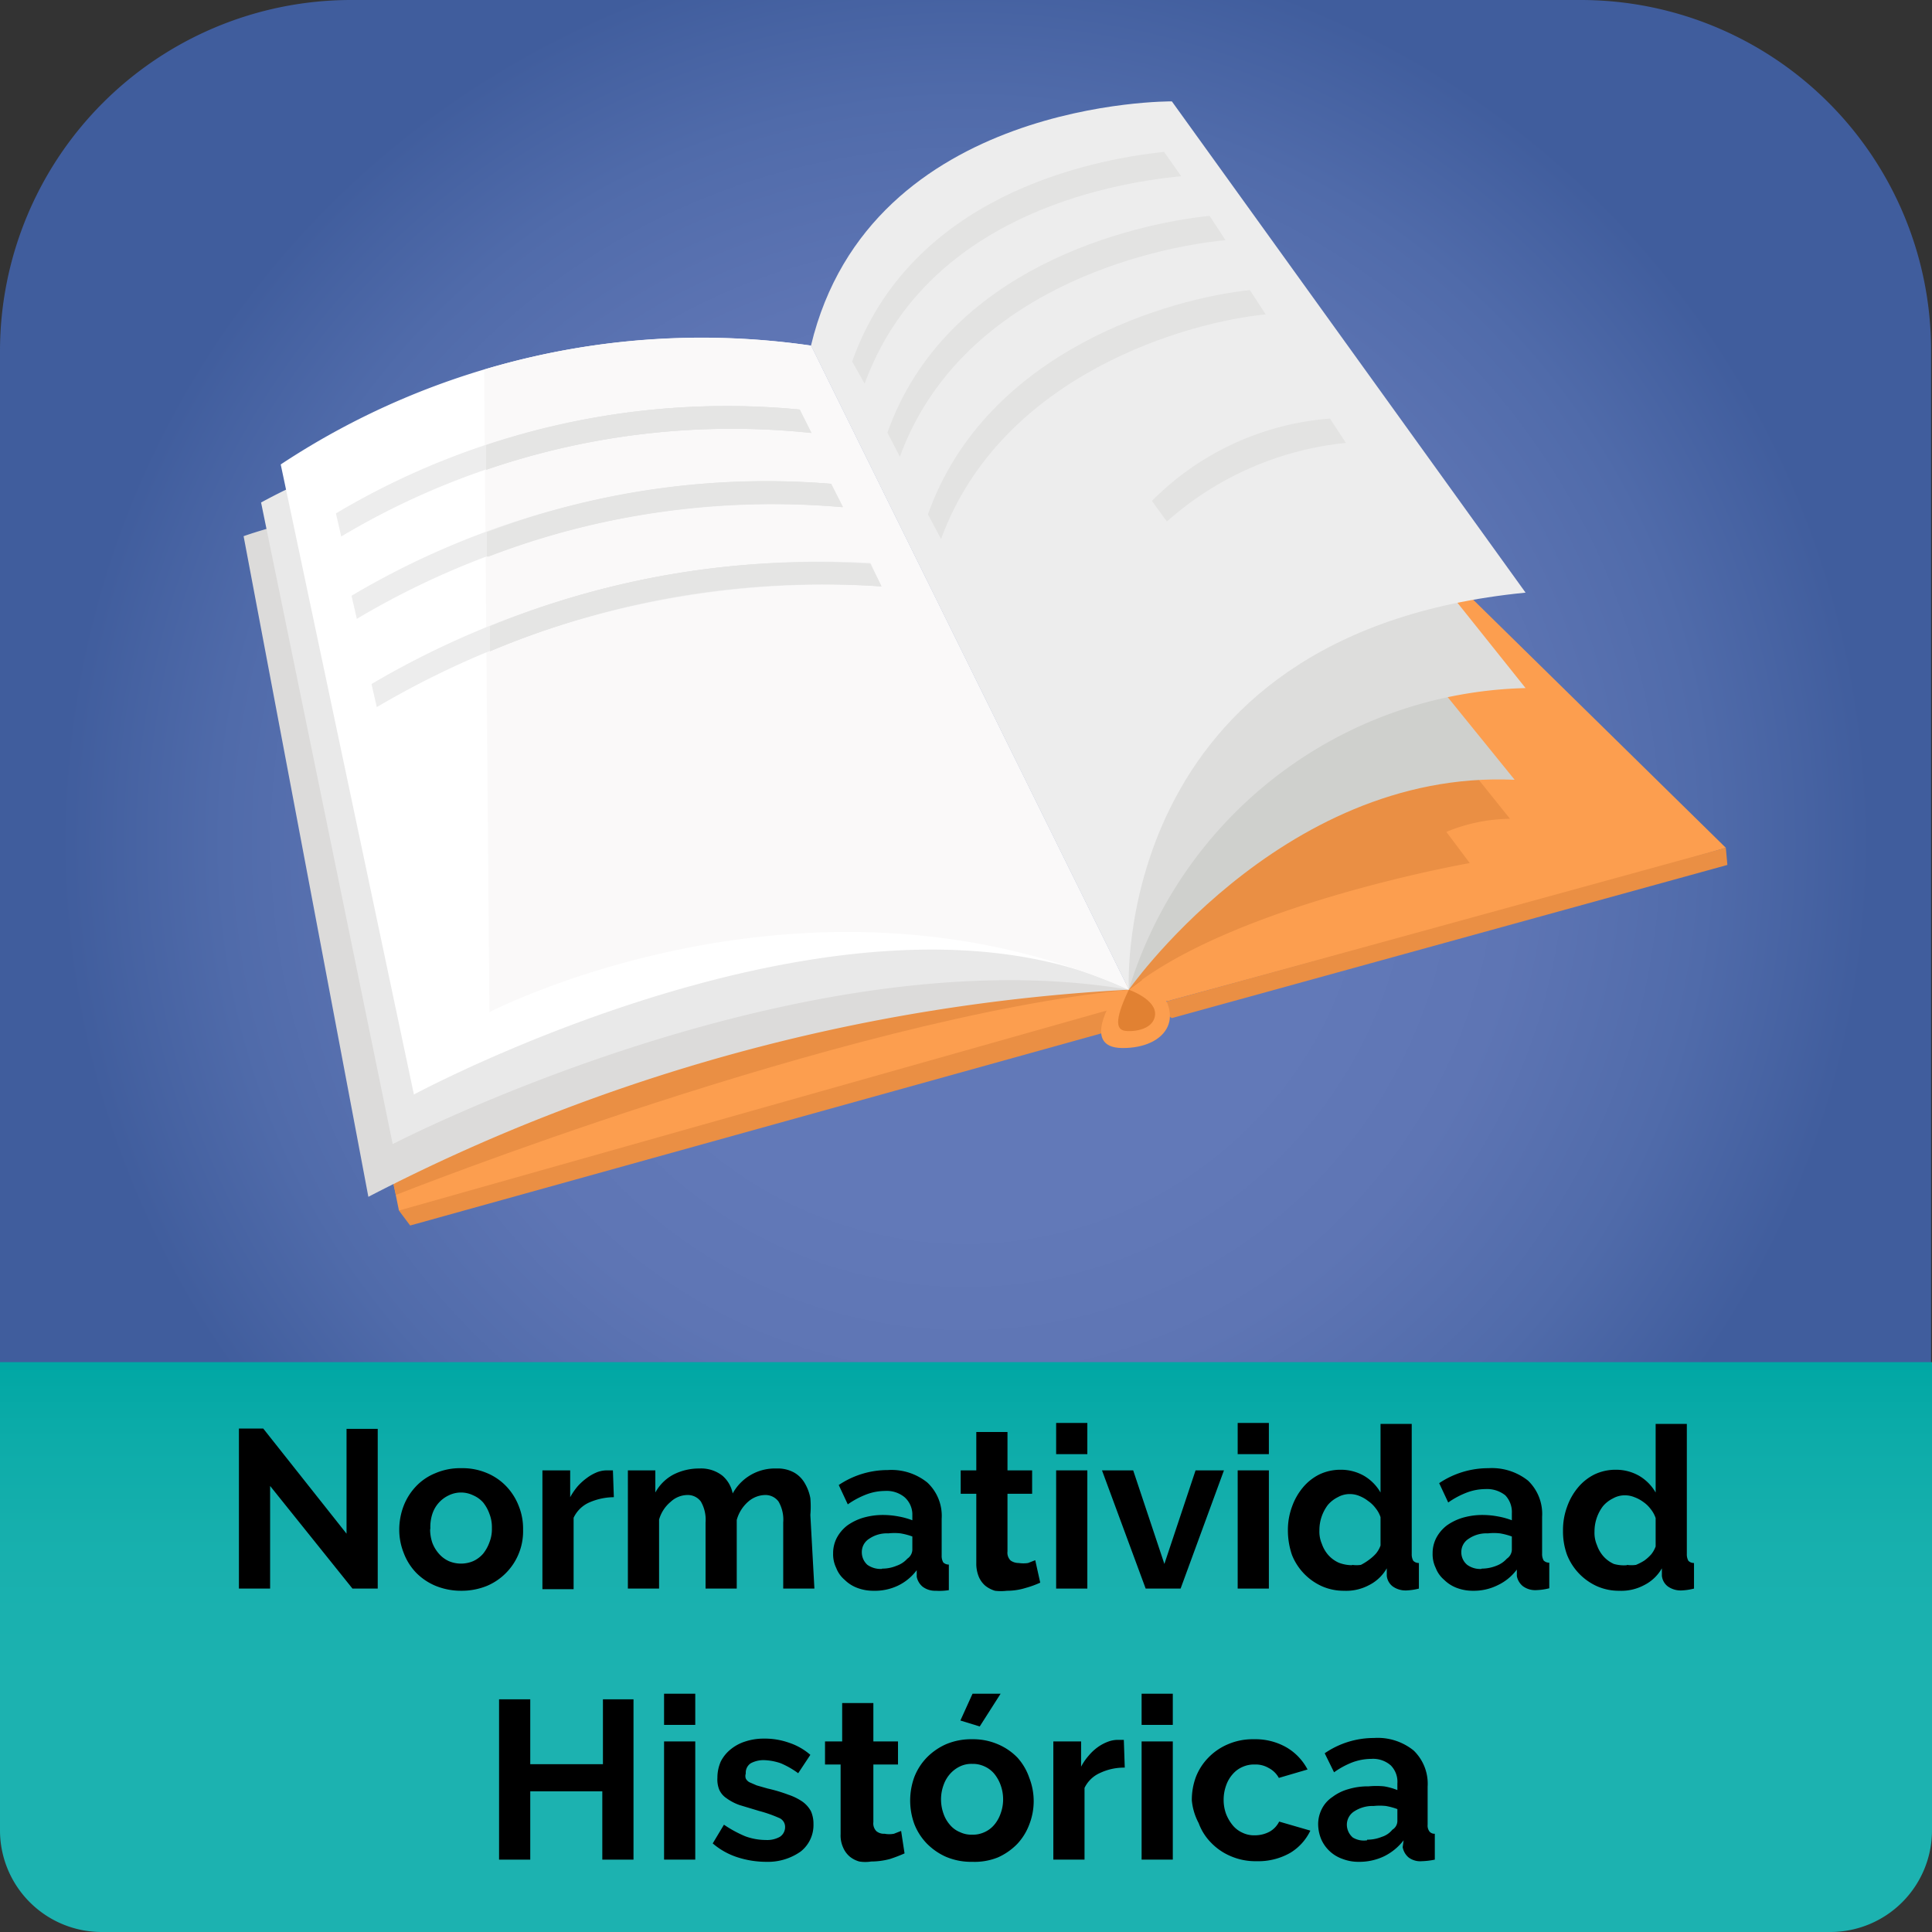 <svg id="Capa_1" data-name="Capa 1" xmlns="http://www.w3.org/2000/svg" xmlns:xlink="http://www.w3.org/1999/xlink" viewBox="0 0 61.94 61.94"><rect x="0" y="0" width="61.94" height="61.94" fill="#333333" stroke="none"/><defs><style>.cls-1{fill:url(#Degradado_sin_nombre);}.cls-2{fill:#fc9e4f;}.cls-3{fill:#ea8f44;}.cls-4{fill:#e18132;}.cls-5{fill:#dcdbda;}.cls-6{fill:#e9e9e9;}.cls-7{fill:#fff;}.cls-8{fill:#cfd0cd;}.cls-9{fill:#dddddc;}.cls-10{fill:#ededed;}.cls-11{fill:#e3e3e2;}.cls-12{fill:url(#Degradado_sin_nombre_2);}.cls-13{fill:#faf9f9;}.cls-14{fill:#e5e5e4;}</style><radialGradient id="Degradado_sin_nombre" cx="30.96" cy="37" r="29.04" gradientTransform="matrix(1, 0, 0, -1, 0, 64)" gradientUnits="userSpaceOnUse"><stop offset="0.42" stop-color="#6279b8"/><stop offset="0.61" stop-color="#5e75b4"/><stop offset="0.82" stop-color="#506baa"/><stop offset="1" stop-color="#405d9d"/></radialGradient><linearGradient id="Degradado_sin_nombre_2" x1="30.97" y1="2.06" x2="30.97" y2="20.33" gradientTransform="matrix(1, 0, 0, -1, 0, 64)" gradientUnits="userSpaceOnUse"><stop offset="0.44" stop-color="#1cb2b0"/><stop offset="0.66" stop-color="#18b0ae"/><stop offset="0.86" stop-color="#0daca9"/><stop offset="1" stop-color="#00a7a4"/></linearGradient></defs><path class="cls-1" d="M11.21,0H50.68A11.23,11.23,0,0,1,61.91,11.23h0V52a2,2,0,0,1-2,2H2a2.06,2.06,0,0,1-2-2V11.24A11.26,11.26,0,0,1,11.21,0Z"/><path class="cls-2" d="M12.79,38.81,8.48,17.63a2.67,2.67,0,0,1,2.46-.33C17,20.06,33.65,29.88,36.27,31.73l-.87.85S15.55,39,12.79,38.81Z"/><path class="cls-3" d="M35.31,33.13,13.15,39.29l-.36-.48,22.9-6.47a.6.6,0,0,1-.36.78Z"/><path class="cls-2" d="M55.33,27.18,39.27,11.41s-1,16.13-3,20.32l1.15.37S53.53,27.74,55.33,27.18Z"/><path class="cls-3" d="M37.57,32.64l17.81-4.91-.05-.55L37.42,32.1a.37.37,0,0,0,.1.51Z"/><path class="cls-4" d="M36.32,31.26c.19-.11,1.35,1.23.8,1.67s-1.27.62-1.36.18S35.88,31.52,36.32,31.26Z"/><path class="cls-2" d="M35.84,31.76s-1.3,1.83.14,1.84,2.18-1.08.78-2.29l-.57.42s.9.31.84.82-.81.54-1,.49-.35-.25.16-1.31Z"/><path class="cls-3" d="M48.41,26.25,45.1,22.12s-4,.29-2.41,2.74c-5.59.43-6.5,6.87-6.5,6.87,3.37-2.74,10.93-4.06,10.93-4.06l-.75-1A5.51,5.51,0,0,1,48.41,26.25Z"/><path class="cls-3" d="M12.69,38.31S27,32.64,36.19,31.73c0,0-15.78-1.9-23.57,6.26l.06.26"/><path class="cls-5" d="M9.31,16.75s-.85.21-1.5.44l4,21.18a59.83,59.83,0,0,1,24.38-6.64S13.84,14.88,9.31,16.75Z"/><path class="cls-6" d="M10.49,15.11a20.5,20.5,0,0,0-2.12,1l4.22,20.57s13-6.75,23.6-4.95Z"/><path class="cls-7" d="M26,11.08A24.48,24.48,0,0,0,9,14.89l4.27,20.2s14.09-7.6,22.92-3.36Z"/><path class="cls-8" d="M36.19,31.73C36,32,41,24.65,48.56,25l-6.32-7.8S36.35,23.23,36.19,31.73Z"/><path class="cls-9" d="M36.19,31.73a13.64,13.64,0,0,1,12.72-9.67L36.25,6.21A44.79,44.79,0,0,0,36.19,31.73Z"/><path class="cls-10" d="M36.19,31.73S35.55,20.31,48.91,19L37.57,3.25S27.9,3.16,26,11.08Z"/><path class="cls-11" d="M37.87,5.65c-2.42.23-8.2,1.33-10.15,6.65l-.4-.71c1.88-5.29,7.54-6.46,10-6.72Z"/><path class="cls-11" d="M39.29,7.7c-2.42.23-8.49,1.62-10.44,6.94l-.4-.77c1.88-5.29,7.83-6.69,10.33-6.95Z"/><path class="cls-11" d="M40.58,10.08c-2.42.23-8.46,1.88-10.41,7.2l-.42-.79c1.88-5.29,7.82-6.93,10.32-7.19Z"/><path class="cls-11" d="M37.41,16.72a10.17,10.17,0,0,1,5.74-2.52l-.51-.78a9,9,0,0,0-5.71,2.64Z"/><path class="cls-12" d="M0,43.67H61.94v15a3.26,3.26,0,0,1-3.25,3.27H3.27A3.26,3.26,0,0,1,0,58.69H0v-15Z"/><path d="M8.66,47.64v3.29h-1V45.8h.78l2.67,3.37V45.81h1v5.12H11.3Z"/><path d="M14.79,51a2.15,2.15,0,0,1-.83-.16,1.9,1.9,0,0,1-.63-.43,1.86,1.86,0,0,1-.39-.63,2,2,0,0,1-.14-.74,2.14,2.14,0,0,1,.14-.76,1.91,1.91,0,0,1,.39-.62,1.76,1.76,0,0,1,.63-.43,2,2,0,0,1,.83-.16,2,2,0,0,1,.83.16,1.82,1.82,0,0,1,.62.43,1.91,1.91,0,0,1,.39.62,1.94,1.94,0,0,1,.14.76,1.9,1.9,0,0,1-1.15,1.8A2.15,2.15,0,0,1,14.79,51Zm-1-2a1.35,1.35,0,0,0,.07.46,1.13,1.13,0,0,0,.21.35.93.93,0,0,0,.32.24,1,1,0,0,0,.78,0,.93.93,0,0,0,.32-.24,1.25,1.25,0,0,0,.2-.36,1.14,1.14,0,0,0,.08-.46,1.17,1.17,0,0,0-.08-.46,1.25,1.25,0,0,0-.2-.36.9.9,0,0,0-.32-.23.89.89,0,0,0-.78,0,1,1,0,0,0-.53.6A1.35,1.35,0,0,0,13.8,49.05Z"/><path d="M19.68,48a2,2,0,0,0-.79.17,1,1,0,0,0-.5.49v2.29h-1V47.14h.89V48a2.16,2.16,0,0,1,.24-.35,1.93,1.93,0,0,1,.3-.27,1.45,1.45,0,0,1,.32-.18.89.89,0,0,1,.31-.06h.2Z"/><path d="M26.11,50.93h-1V48.81a1.16,1.16,0,0,0-.15-.67.52.52,0,0,0-.43-.21.85.85,0,0,0-.55.22,1.2,1.2,0,0,0-.36.58v2.2h-1V48.81a1.16,1.16,0,0,0-.15-.67.52.52,0,0,0-.43-.21.8.8,0,0,0-.54.22,1.14,1.14,0,0,0-.37.57v2.21h-1V47.14h.88v.71a1.42,1.42,0,0,1,.57-.57,1.8,1.8,0,0,1,.84-.2,1.11,1.11,0,0,1,.74.23,1,1,0,0,1,.33.57,1.54,1.54,0,0,1,1.4-.8,1.09,1.09,0,0,1,.57.13.92.92,0,0,1,.34.34,1.45,1.45,0,0,1,.18.48,3.19,3.19,0,0,1,0,.54Z"/><path d="M28,51a1.44,1.44,0,0,1-.51-.09,1.15,1.15,0,0,1-.41-.26.94.94,0,0,1-.27-.38,1,1,0,0,1-.1-.47,1.06,1.06,0,0,1,.12-.5,1.23,1.23,0,0,1,.33-.39,1.73,1.73,0,0,1,.51-.25,2.27,2.27,0,0,1,.65-.09,2.73,2.73,0,0,1,.5.05,2.43,2.43,0,0,1,.43.12v-.22A.75.75,0,0,0,29,48a.9.9,0,0,0-.63-.2,1.71,1.71,0,0,0-.59.11,2.71,2.71,0,0,0-.6.32l-.29-.62a2.81,2.81,0,0,1,1.57-.48,1.83,1.83,0,0,1,1.27.4,1.46,1.46,0,0,1,.46,1.16v1.18a.42.42,0,0,0,.05.22.25.25,0,0,0,.18.07v.82A1.91,1.91,0,0,1,30,51a.66.66,0,0,1-.42-.13.55.55,0,0,1-.19-.32l0-.21a1.63,1.63,0,0,1-.61.5A1.72,1.72,0,0,1,28,51Zm.28-.71a1.18,1.18,0,0,0,.46-.09.82.82,0,0,0,.35-.23.36.36,0,0,0,.16-.28v-.43a2.11,2.11,0,0,0-.38-.1,1.72,1.72,0,0,0-.39,0,1,1,0,0,0-.61.17.5.5,0,0,0-.24.43.54.54,0,0,0,.18.41A.74.74,0,0,0,28.27,50.3Z"/><path d="M33.35,50.74a3.14,3.14,0,0,1-.47.17,2,2,0,0,1-.6.09,1.58,1.58,0,0,1-.38,0,.92.92,0,0,1-.31-.16.78.78,0,0,1-.21-.29,1.1,1.1,0,0,1-.08-.43V47.89h-.5v-.75h.5V45.91h1v1.23h.79v.75h-.79v1.85a.35.35,0,0,0,.1.29.45.45,0,0,0,.26.08,1,1,0,0,0,.3,0l.23-.09Z"/><path d="M33.86,46.62v-1h1v1Zm0,4.31V47.14h1v3.79Z"/><path d="M36.73,50.93l-1.4-3.79h1l1,3,1-3h.91l-1.39,3.79Z"/><path d="M39.68,46.62v-1h1v1Zm0,4.31V47.14h1v3.79Z"/><path d="M43.09,51a1.72,1.72,0,0,1-.72-.15,1.85,1.85,0,0,1-.95-1,2.44,2.44,0,0,1-.13-.77,2.15,2.15,0,0,1,.13-.77,2,2,0,0,1,.35-.62,1.64,1.64,0,0,1,.53-.42,1.57,1.57,0,0,1,.68-.15,1.49,1.49,0,0,1,.76.2,1.47,1.47,0,0,1,.52.53V45.65h1v4.17a.42.42,0,0,0,.05.22.25.25,0,0,0,.18.07v.82a1.91,1.91,0,0,1-.41.06.71.71,0,0,1-.43-.13.49.49,0,0,1-.19-.34l0-.24a1.35,1.35,0,0,1-.57.54A1.55,1.55,0,0,1,43.09,51Zm.26-.83a1,1,0,0,0,.28,0A1.74,1.74,0,0,0,43.9,50a1.37,1.37,0,0,0,.22-.2.89.89,0,0,0,.14-.25v-.91a.92.92,0,0,0-.16-.29,1,1,0,0,0-.24-.23,1.12,1.12,0,0,0-.28-.16.79.79,0,0,0-.29-.06.77.77,0,0,0-.4.1,1,1,0,0,0-.32.25,1.34,1.34,0,0,0-.27.81,1,1,0,0,0,.08.44,1.07,1.07,0,0,0,.21.36,1,1,0,0,0,.33.24A1.18,1.18,0,0,0,43.35,50.18Z"/><path d="M47.22,51a1.44,1.44,0,0,1-.51-.09,1.15,1.15,0,0,1-.41-.26.94.94,0,0,1-.27-.38,1,1,0,0,1-.1-.47,1.06,1.06,0,0,1,.12-.5,1.23,1.23,0,0,1,.33-.39,1.73,1.73,0,0,1,.51-.25,2.27,2.27,0,0,1,.65-.09,2.73,2.73,0,0,1,.5.05,2.43,2.43,0,0,1,.43.12v-.22a.78.78,0,0,0-.21-.58.94.94,0,0,0-.64-.2,1.71,1.71,0,0,0-.59.11,2.71,2.71,0,0,0-.6.32l-.29-.62a2.82,2.82,0,0,1,1.58-.48,1.86,1.86,0,0,1,1.27.4,1.48,1.48,0,0,1,.45,1.16v1.18a.42.42,0,0,0,.05.22.25.25,0,0,0,.18.07v.82a1.91,1.91,0,0,1-.43.06.66.66,0,0,1-.42-.13.55.55,0,0,1-.19-.32l0-.21a1.63,1.63,0,0,1-.61.5A1.72,1.72,0,0,1,47.22,51Zm.28-.71a1.27,1.27,0,0,0,.47-.09.85.85,0,0,0,.34-.23.36.36,0,0,0,.16-.28v-.43a2.11,2.11,0,0,0-.38-.1,1.72,1.72,0,0,0-.39,0,1,1,0,0,0-.61.17.5.5,0,0,0-.24.43.52.52,0,0,0,.19.41A.71.71,0,0,0,47.5,50.3Z"/><path d="M51.91,51a1.72,1.72,0,0,1-.72-.15,1.85,1.85,0,0,1-.95-1,2.19,2.19,0,0,1-.13-.77,2.15,2.15,0,0,1,.13-.77,2,2,0,0,1,.35-.62,1.64,1.64,0,0,1,.53-.42,1.57,1.57,0,0,1,.68-.15,1.49,1.49,0,0,1,.76.2,1.47,1.47,0,0,1,.52.53V45.65h1v4.17a.42.42,0,0,0,.05.22.25.25,0,0,0,.18.07v.82a1.91,1.91,0,0,1-.41.06.71.71,0,0,1-.43-.13.49.49,0,0,1-.19-.34l0-.24a1.35,1.35,0,0,1-.57.54A1.55,1.55,0,0,1,51.91,51Zm.25-.83a1,1,0,0,0,.29,0,1.74,1.74,0,0,0,.27-.14,1.37,1.37,0,0,0,.22-.2.89.89,0,0,0,.14-.25v-.91a.92.92,0,0,0-.16-.29,1,1,0,0,0-.24-.23A1.12,1.12,0,0,0,52.4,48a.79.79,0,0,0-.29-.06.77.77,0,0,0-.4.1,1,1,0,0,0-.32.25,1.34,1.34,0,0,0-.27.81,1,1,0,0,0,.08.44,1.07,1.07,0,0,0,.21.36,1,1,0,0,0,.33.24A1.16,1.16,0,0,0,52.16,50.18Z"/><path d="M20.31,54.48v5.14h-1V57.43H17v2.19H16V54.48h1v2.08h2.33V54.48Z"/><path d="M21.29,55.3v-1h1v1Zm0,4.32V55.83h1v3.79Z"/><path d="M24.57,59.69a3,3,0,0,1-.94-.15,2.29,2.29,0,0,1-.78-.44l.36-.6a3.85,3.85,0,0,0,.68.37,1.92,1.92,0,0,0,.66.12.83.83,0,0,0,.45-.1.37.37,0,0,0,.17-.31.31.31,0,0,0-.2-.3,4.25,4.25,0,0,0-.63-.22l-.63-.19a1.62,1.62,0,0,1-.42-.22.64.64,0,0,1-.23-.27A.87.87,0,0,1,23,57a1.29,1.29,0,0,1,.11-.53,1.2,1.2,0,0,1,.32-.39,1.41,1.41,0,0,1,.47-.25,1.87,1.87,0,0,1,.59-.09,2.32,2.32,0,0,1,.8.13,2,2,0,0,1,.69.39l-.39.59a2.73,2.73,0,0,0-.56-.32,1.82,1.82,0,0,0-.54-.1.87.87,0,0,0-.42.1.36.36,0,0,0-.16.33.25.25,0,0,0,0,.16.28.28,0,0,0,.12.12l.23.1.35.1a5,5,0,0,1,.67.2,1.79,1.79,0,0,1,.46.23.91.91,0,0,1,.26.3,1,1,0,0,1,.08.41,1.08,1.08,0,0,1-.41.88A1.82,1.82,0,0,1,24.57,59.69Z"/><path d="M29,59.42a4.7,4.7,0,0,1-.47.18,2.35,2.35,0,0,1-.6.08,1.2,1.2,0,0,1-.38,0,.83.83,0,0,1-.31-.16.78.78,0,0,1-.21-.29.94.94,0,0,1-.08-.43V56.57h-.5v-.74H27V54.6h1v1.23h.79v.74h-.79v1.85a.35.35,0,0,0,.1.29.38.38,0,0,0,.26.08.79.79,0,0,0,.3,0l.23-.09Z"/><path d="M31.17,59.69a2.06,2.06,0,0,1-.84-.16,2,2,0,0,1-.62-.43,1.88,1.88,0,0,1-.4-.63,2.2,2.2,0,0,1,0-1.49,1.88,1.88,0,0,1,.4-.63,2,2,0,0,1,.62-.43,2.06,2.06,0,0,1,.84-.16,2,2,0,0,1,.82.16,1.9,1.9,0,0,1,.63.43A1.86,1.86,0,0,1,33,57a2.05,2.05,0,0,1,0,1.49,1.86,1.86,0,0,1-.39.63,2,2,0,0,1-.62.43A2,2,0,0,1,31.17,59.69Zm-1-2a1.34,1.34,0,0,0,.08.46,1.07,1.07,0,0,0,.21.36.82.82,0,0,0,.32.23.85.85,0,0,0,.39.08.88.88,0,0,0,.39-.08.87.87,0,0,0,.31-.23,1.12,1.12,0,0,0,.21-.37,1.3,1.3,0,0,0,.08-.46,1.33,1.33,0,0,0-.08-.45,1.23,1.23,0,0,0-.21-.37.87.87,0,0,0-.31-.23.88.88,0,0,0-.39-.08.85.85,0,0,0-.39.08,1,1,0,0,0-.32.24,1.07,1.07,0,0,0-.21.36A1.34,1.34,0,0,0,30.17,57.73Zm1.24-2.34-.62-.19.39-.86h.9Z"/><path d="M36.06,56.67a1.8,1.8,0,0,0-.79.17,1,1,0,0,0-.5.48v2.3h-1V55.83h.89v.81a1.8,1.8,0,0,1,.24-.35,1.58,1.58,0,0,1,.3-.28,1.41,1.41,0,0,1,.32-.17.89.89,0,0,1,.31-.06h.2Z"/><path d="M36.6,55.3v-1h1v1Zm0,4.32V55.83h1v3.79Z"/><path d="M38.21,57.72a2.11,2.11,0,0,1,.13-.75,1.84,1.84,0,0,1,.4-.62,1.9,1.9,0,0,1,.63-.43,2,2,0,0,1,.83-.16,2,2,0,0,1,1.06.27,1.77,1.77,0,0,1,.66.7L41,57a.78.78,0,0,0-.33-.32.82.82,0,0,0-.44-.11.9.9,0,0,0-.4.08.87.87,0,0,0-.31.23,1.07,1.07,0,0,0-.21.36,1.34,1.34,0,0,0-.08.46,1.3,1.3,0,0,0,.08.46,1.34,1.34,0,0,0,.22.37.87.87,0,0,0,.31.23.85.85,0,0,0,.39.08,1,1,0,0,0,.48-.12.76.76,0,0,0,.3-.32l1,.29a1.67,1.67,0,0,1-.64.71,2.06,2.06,0,0,1-1.08.27,2,2,0,0,1-.83-.16,1.9,1.9,0,0,1-.63-.43,1.74,1.74,0,0,1-.4-.63A1.92,1.92,0,0,1,38.21,57.72Z"/><path d="M43.56,59.69a1.4,1.4,0,0,1-.51-.09,1.16,1.16,0,0,1-.69-.63,1.29,1.29,0,0,1-.1-.48,1.08,1.08,0,0,1,.12-.5,1,1,0,0,1,.34-.38,1.52,1.52,0,0,1,.51-.25,2.17,2.17,0,0,1,.65-.09,2.63,2.63,0,0,1,.49,0,2,2,0,0,1,.43.12v-.21a.75.75,0,0,0-.21-.58.86.86,0,0,0-.63-.21,1.77,1.77,0,0,0-.6.11,2.65,2.65,0,0,0-.59.32l-.3-.61a2.78,2.78,0,0,1,1.58-.49,1.83,1.83,0,0,1,1.27.4,1.48,1.48,0,0,1,.45,1.16V58.5a.32.32,0,0,0,.06.22.21.21,0,0,0,.17.07v.83a2.37,2.37,0,0,1-.42.05.62.62,0,0,1-.42-.12.56.56,0,0,1-.19-.33L45,59a1.79,1.79,0,0,1-.62.51A1.84,1.84,0,0,1,43.56,59.69Zm.27-.71a1.23,1.23,0,0,0,.47-.09.71.71,0,0,0,.34-.23.33.33,0,0,0,.16-.27V58a2,2,0,0,0-.37-.1,1.84,1.84,0,0,0-.39,0,1.08,1.08,0,0,0-.62.17.51.51,0,0,0-.24.43.55.55,0,0,0,.19.41A.68.68,0,0,0,43.83,59Z"/><path class="cls-13" d="M15.52,11.85l.17,20.6s10.17-5.27,20.5-.72L26,11.08A24.25,24.25,0,0,0,15.52,11.85Z"/><path class="cls-10" d="M26,13.88A24.42,24.42,0,0,0,10.94,17.2l-.17-.74a24.44,24.44,0,0,1,14.85-3.33Z"/><path class="cls-10" d="M27,16.26a26.14,26.14,0,0,0-15.56,3.58l-.17-.74a26.18,26.18,0,0,1,15.35-3.59Z"/><path class="cls-10" d="M28.26,18.8a28.32,28.32,0,0,0-16.18,3.87l-.17-.74a28.41,28.41,0,0,1,16-3.88Z"/><path class="cls-14" d="M26,13.88a24.27,24.27,0,0,0-10.41,1.18l0-.79a24.39,24.39,0,0,1,10.05-1.14Z"/><path class="cls-14" d="M27,16.26a25.4,25.4,0,0,0-11.39,1.59l0-.79a25.28,25.28,0,0,1,11-1.55Z"/><path class="cls-14" d="M28.26,18.8a27.32,27.32,0,0,0-12.55,2.08l0-.8a27.31,27.31,0,0,1,12.19-2Z"/><path class="cls-14" d="M15.59,15.06l0-.79a24.39,24.39,0,0,1,10.05-1.14l.38.75A24.27,24.27,0,0,0,15.59,15.06Z"/><path class="cls-14" d="M15.65,17.85l0-.79a25.28,25.28,0,0,1,11-1.55l.38.75A25.4,25.4,0,0,0,15.65,17.85Z"/><path class="cls-14" d="M28.26,18.8a27.32,27.32,0,0,0-12.55,2.08l0-.8a27.31,27.31,0,0,1,12.19-2Z"/></svg>